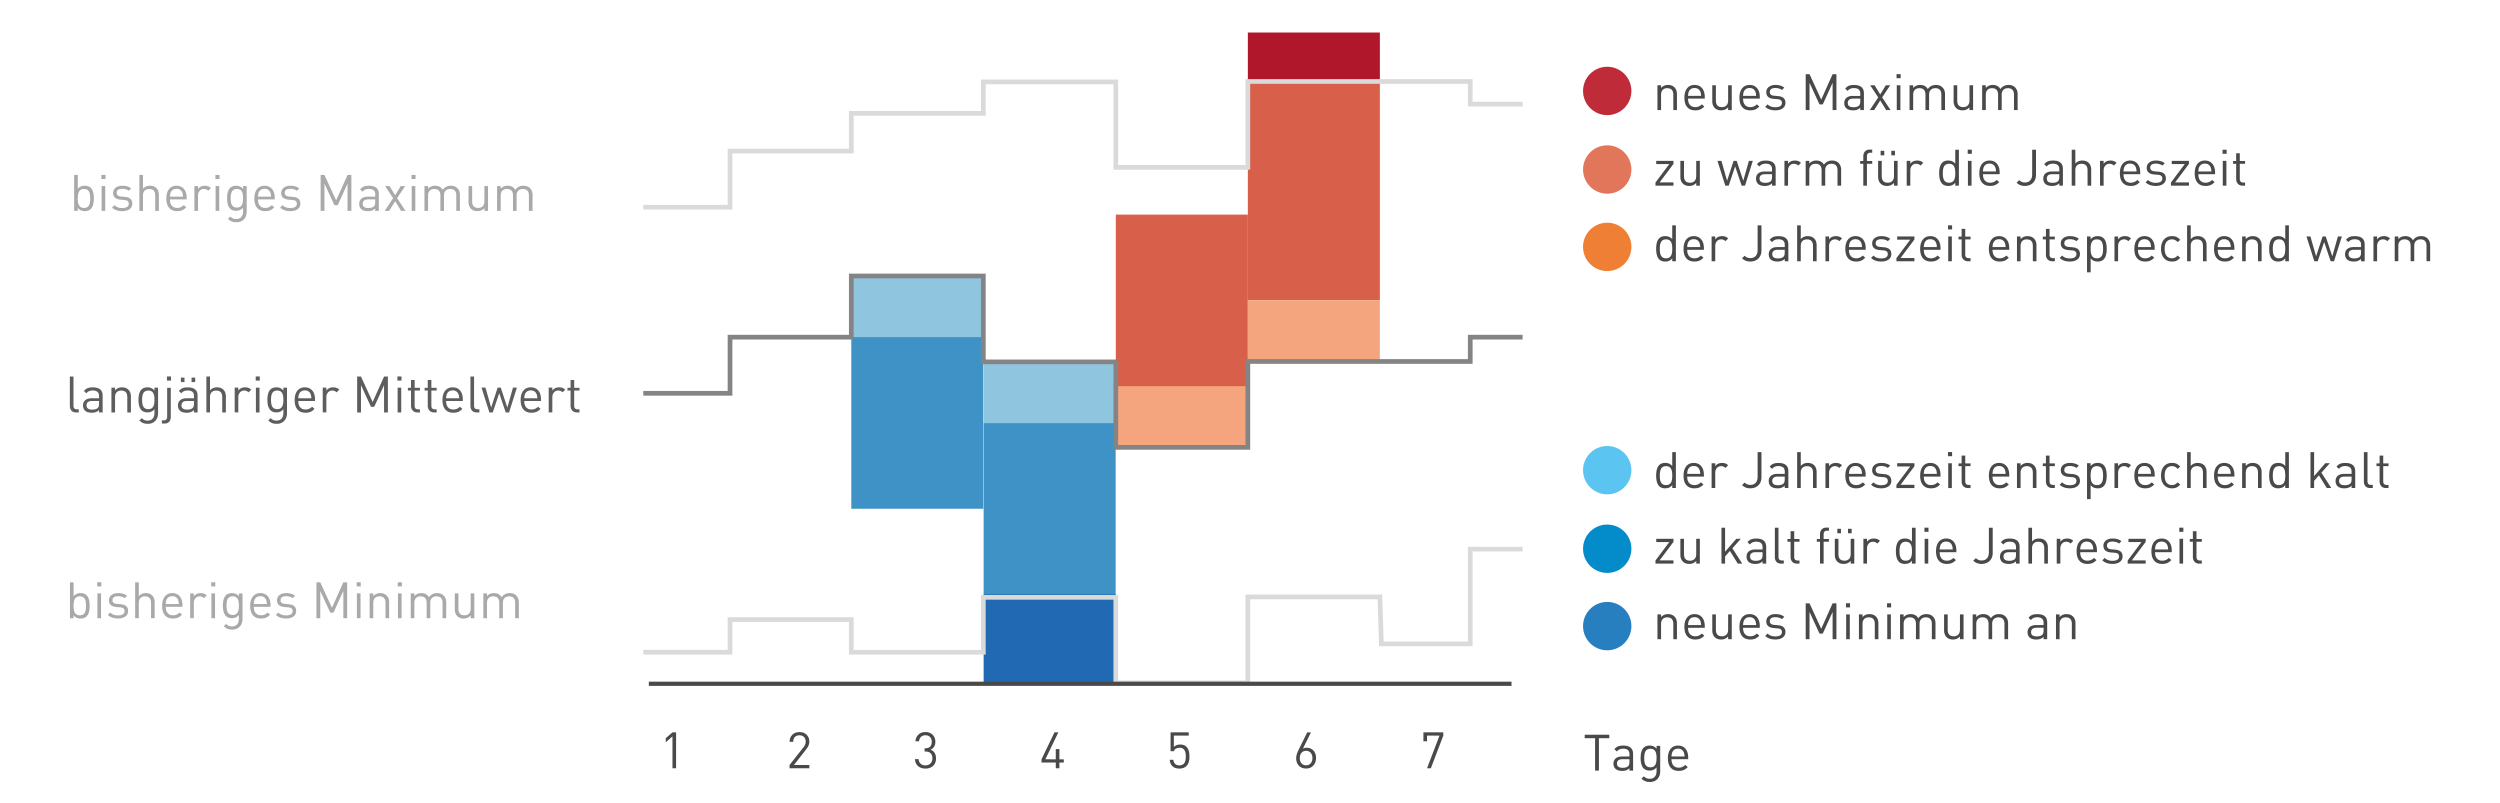 <svg xmlns="http://www.w3.org/2000/svg" width="595.279" height="191.239"><path fill="#A9A9AA" d="M21.347 144.252c0 1.191-.24 2.027-.721 2.508-.344.345-.823.519-1.439.519-.712 0-1.269-.262-1.668-.78v.707h-.864v-8.543h.864v3.323c.393-.506.947-.758 1.668-.758.616 0 1.097.172 1.439.519.481.477.721 1.314.721 2.505zm-.864 0c0-.696-.084-1.217-.252-1.562-.231-.464-.641-.693-1.225-.693s-.991.229-1.224.693c-.177.346-.265.863-.265 1.562s.088 1.215.265 1.561c.231.466.64.695 1.224.695s.992-.229 1.225-.695c.168-.346.252-.863.252-1.561zm3.636-4.63h-.973v-.975h.973v.975zm-.06 7.584h-.864v-5.904h.864v5.904zm6.443-1.729c0 .562-.218 1-.653 1.318-.438.32-1.02.479-1.746.479-1.023 0-1.832-.282-2.424-.853l.575-.576c.433.455 1.044.688 1.836.688 1.049 0 1.572-.351 1.572-1.045 0-.521-.328-.811-.983-.863l-.973-.084c-1.177-.104-1.765-.633-1.765-1.584 0-.528.202-.949.605-1.26.404-.312.927-.471 1.565-.471.896 0 1.604.212 2.124.639l-.563.561c-.407-.311-.932-.467-1.571-.467-.88 0-1.319.324-1.319.972 0 .515.344.801 1.031.864l.948.084c1.161.107 1.741.637 1.741 1.598zm6.325 1.729h-.864v-3.648c0-1.039-.479-1.561-1.439-1.561-.456 0-.815.135-1.08.4-.264.27-.396.652-.396 1.157v3.649h-.863v-8.543h.863v3.287c.425-.48.977-.722 1.656-.722.664 0 1.185.194 1.561.588s.563.927.563 1.599l-.001 3.794zm6.624-2.726h-3.984c0 .646.15 1.146.45 1.497.3.354.729.529 1.29.529.584 0 1.101-.219 1.548-.659l.589.519c-.32.318-.629.549-.925.684-.344.152-.756.229-1.235.229-.809 0-1.433-.243-1.872-.731-.473-.512-.708-1.275-.708-2.293 0-.951.216-1.692.647-2.226.433-.532 1.023-.8 1.775-.8.761 0 1.354.258 1.782.77s.643 1.209.643 2.088v.393zm-.865-.647c-.023-.416-.084-.744-.181-.984-.247-.592-.708-.889-1.38-.889s-1.132.297-1.38.889c-.097.24-.155.568-.181.984h3.122zm6.637-2.051l-.637.645a1.408 1.408 0 0 0-1.021-.432c-.424 0-.767.148-1.025.45-.261.3-.391.679-.391 1.134v3.627h-.863v-5.904h.863v.721c.345-.525.896-.792 1.656-.792.577-.002 1.05.182 1.418.551zm2.04-2.16h-.973v-.975h.973v.975zm-.06 7.584h-.864v-5.904h.864v5.904zm6.54.177c0 .744-.221 1.355-.66 1.824-.439.471-1.04.709-1.8.709-.433 0-.795-.062-1.087-.181-.292-.12-.598-.323-.918-.612l.564-.551c.239.211.443.354.611.434.216.095.483.143.804.143.545 0 .956-.176 1.236-.523.256-.318.384-.744.384-1.278v-.921c-.399.514-.951.771-1.655.771-.601 0-1.076-.178-1.429-.527-.479-.479-.72-1.301-.72-2.461s.238-1.979.718-2.459c.344-.344.82-.519 1.437-.519.71 0 1.26.259 1.65.771v-.696h.864v6.076zm-.866-3.174c0-.674-.084-1.183-.252-1.527-.225-.457-.628-.686-1.212-.686s-.992.229-1.225.686c-.168.348-.252.854-.252 1.527s.084 1.181.252 1.518c.231.465.641.697 1.225.697s.987-.232 1.212-.697c.168-.337.252-.844.252-1.518zm7.538.271h-3.983c0 .646.149 1.146.449 1.497.301.354.729.529 1.29.529.584 0 1.101-.219 1.549-.659l.588.519c-.32.318-.628.549-.925.684-.344.152-.756.229-1.235.229-.809 0-1.433-.243-1.872-.731-.472-.512-.708-1.275-.708-2.293 0-.951.217-1.692.647-2.226.433-.532 1.023-.8 1.776-.8.76 0 1.354.258 1.781.77.429.512.643 1.209.643 2.088v.393zm-.864-.647c-.024-.416-.085-.744-.181-.984-.248-.592-.708-.889-1.38-.889-.673 0-1.133.297-1.381.889-.096.24-.155.568-.18.984h3.122zm6.971 1.644c0 .562-.218 1-.653 1.318-.438.32-1.02.479-1.746.479-1.023 0-1.832-.282-2.425-.853l.576-.576c.433.455 1.044.688 1.836.688 1.049 0 1.572-.351 1.572-1.045 0-.521-.328-.811-.984-.863l-.972-.084c-1.177-.104-1.765-.633-1.765-1.584 0-.528.202-.949.605-1.26.404-.312.927-.471 1.565-.471.896 0 1.604.212 2.124.639l-.563.561c-.407-.311-.932-.467-1.571-.467-.88 0-1.319.324-1.319.972 0 .515.344.801 1.031.864l.947.084c1.162.107 1.742.637 1.742 1.598zm12.144 1.729h-.912v-6.492l-2.34 5.147h-.78l-2.376-5.147v6.492h-.911v-8.545h.911l2.784 6.061 2.712-6.061h.912v8.545zm3.24-7.584h-.972v-.975h.972v.975zm-.06 7.584h-.864v-5.904h.864v5.904zm6.816 0h-.864v-3.637c0-1.05-.483-1.572-1.451-1.572-.456 0-.813.137-1.074.408-.26.271-.391.658-.391 1.164v3.637h-.863v-5.904h.863v.648c.425-.48.977-.723 1.656-.723.632 0 1.136.186 1.512.555.408.396.612.945.612 1.643v3.781zm3.024-7.584h-.973v-.975h.973v.975zm-.061 7.584h-.863v-5.904h.863v5.904zm10.621 0h-.864v-3.637c0-1.05-.483-1.572-1.451-1.572-.439 0-.797.133-1.068.396-.271.266-.407.623-.407 1.079v3.733h-.864v-3.637c0-1.05-.483-1.572-1.451-1.572-.456 0-.815.137-1.08.408s-.396.658-.396 1.164v3.637H97.8v-5.904h.864v.648c.424-.48.979-.723 1.668-.723.84 0 1.443.328 1.812.982.464-.654 1.111-.982 1.943-.982.641 0 1.147.186 1.523.555.425.405.637.955.637 1.643l-.001 3.782zm6.696 0h-.863v-.66c-.424.488-.978.731-1.663.731-.639 0-1.146-.187-1.521-.555-.397-.392-.599-.94-.599-1.653v-3.771h.864v3.638c0 1.049.479 1.571 1.439 1.571.456 0 .815-.137 1.08-.407.264-.271.396-.66.396-1.164v-3.638h.863l.004 5.908zm10.596 0h-.864v-3.637c0-1.05-.483-1.572-1.451-1.572-.439 0-.796.133-1.068.396-.271.266-.407.623-.407 1.079v3.733h-.864v-3.637c0-1.05-.483-1.572-1.451-1.572-.456 0-.815.137-1.08.408s-.396.658-.396 1.164v3.637h-.864v-5.904h.864v.648c.424-.48.979-.723 1.668-.723.84 0 1.443.328 1.812.982.464-.654 1.111-.982 1.943-.982.641 0 1.147.186 1.523.555.425.405.637.955.637 1.643l-.002 3.782z"/><path fill="#5D5D5D" d="M18.754 98.206h-.624c-.495 0-.869-.146-1.122-.435-.252-.286-.378-.668-.378-1.142v-6.971h.864v6.936c0 .576.264.863.792.863h.468v.749zm5.689 0h-.863v-.564c-.425.425-.992.639-1.704.639-.76 0-1.315-.183-1.668-.539-.296-.307-.443-.705-.443-1.201 0-.527.178-.943.533-1.248.354-.304.857-.456 1.507-.456h1.775v-.563c0-.862-.504-1.297-1.513-1.297-.672 0-1.168.227-1.487.673l-.588-.54c.256-.326.552-.561.888-.694.305-.12.704-.182 1.2-.182 1.575 0 2.363.655 2.363 1.97v4.002zm-.864-2.089v-.638h-1.656c-.88 0-1.319.35-1.319 1.044 0 .675.452 1.011 1.355 1.011.607 0 1.048-.135 1.319-.396.201-.193.301-.534.301-1.021zm7.595 2.089h-.863v-3.637c0-1.05-.483-1.572-1.452-1.572-.456 0-.813.136-1.073.408-.261.271-.391.658-.391 1.164v3.637h-.864v-5.905h.864v.648c.424-.48.977-.722 1.656-.722.632 0 1.136.186 1.512.554.408.398.611.946.611 1.644v3.781zm6.469.177c0 .744-.221 1.354-.66 1.824-.439.471-1.04.709-1.8.709-.433 0-.794-.062-1.086-.181-.292-.12-.599-.323-.918-.612l.563-.551c.239.211.443.354.611.434.216.095.483.143.805.143.544 0 .955-.176 1.235-.523.256-.318.384-.744.384-1.278v-.921c-.399.514-.951.771-1.655.771-.601 0-1.076-.178-1.429-.527-.479-.479-.72-1.301-.72-2.46 0-1.16.238-1.98.718-2.46.344-.344.821-.518 1.437-.518.71 0 1.261.258 1.65.77v-.696h.864v6.076zm-.864-3.173c0-.674-.084-1.183-.252-1.528-.224-.457-.628-.686-1.212-.686s-.992.229-1.225.686c-.168.348-.252.854-.252 1.528s.084 1.18.252 1.517c.231.465.641.697 1.225.697s.988-.232 1.212-.697c.168-.337.252-.843.252-1.517zm3.888 4.062c0 .475-.12.85-.359 1.128-.265.306-.645.456-1.141.456h-.624v-.77h.469c.527 0 .792-.287.792-.861v-6.89h.863v6.937zm.06-8.651h-.973v-.974h.973v.974zm6.323 7.585h-.863v-.564c-.424.425-.992.639-1.704.639-.76 0-1.315-.183-1.668-.539-.296-.307-.443-.705-.443-1.201 0-.527.178-.943.533-1.248.354-.304.858-.456 1.507-.456h1.775v-.563c0-.862-.504-1.297-1.513-1.297-.672 0-1.168.227-1.487.673l-.588-.54c.256-.326.552-.561.888-.694.305-.12.704-.182 1.2-.182 1.576 0 2.364.655 2.364 1.97l-.001 4.002zm-3.119-7.226h-.864v-1.066h.864v1.066zm2.256 5.137v-.638h-1.656c-.88 0-1.319.35-1.319 1.044 0 .675.452 1.011 1.355 1.011.607 0 1.049-.135 1.32-.396.199-.193.3-.534.3-1.021zm.288-5.137h-.864v-1.066h.864v1.066zm7.308 7.226h-.864v-3.648c0-1.039-.479-1.56-1.439-1.56-.456 0-.815.134-1.08.4-.264.27-.396.653-.396 1.157v3.649h-.863V89.66h.863v3.288c.425-.48.977-.722 1.656-.722.664 0 1.185.195 1.561.588.376.394.563.926.563 1.598l-.001 3.794zm6.036-5.425l-.636.646a1.401 1.401 0 0 0-1.021-.432c-.425 0-.767.148-1.025.45-.261.3-.391.678-.391 1.134v3.626h-.864V92.3h.864v.721c.344-.526.896-.792 1.655-.792.577 0 1.05.184 1.418.552zm2.039-2.16h-.972v-.974h.972v.974zm-.061 7.585h-.863v-5.905h.863v5.905zm6.541.177c0 .744-.22 1.354-.659 1.824-.44.471-1.04.709-1.801.709-.433 0-.794-.062-1.086-.181-.292-.12-.6-.323-.919-.612l.563-.551c.24.211.443.354.611.434.217.095.484.143.805.143.544 0 .956-.176 1.235-.523.257-.319.385-.746.385-1.279v-.92c-.399.513-.952.771-1.656.771-.6 0-1.075-.179-1.428-.529-.479-.479-.721-1.299-.721-2.459 0-1.16.239-1.98.719-2.46.343-.344.82-.518 1.437-.518.71 0 1.26.258 1.65.77v-.696h.863l.002 6.077zm-.863-3.173c0-.674-.084-1.183-.252-1.528-.225-.457-.628-.686-1.212-.686s-.992.229-1.225.686c-.168.348-.252.854-.252 1.528s.084 1.18.252 1.517c.231.465.641.697 1.225.697s.987-.232 1.212-.697c.168-.337.252-.843.252-1.517zm7.535.27h-3.984c0 .646.15 1.146.45 1.497.3.354.729.529 1.29.529.584 0 1.101-.219 1.548-.659l.588.519c-.319.318-.628.549-.924.684-.345.152-.756.229-1.235.229-.809 0-1.433-.243-1.872-.731-.473-.512-.708-1.275-.708-2.292 0-.952.216-1.693.647-2.226.433-.533 1.023-.8 1.775-.8.761 0 1.354.258 1.782.77.428.512.643 1.208.643 2.088v.392zm-.864-.648c-.023-.416-.084-.744-.181-.984-.247-.592-.708-.888-1.38-.888s-1.132.296-1.38.888c-.097.24-.156.568-.181.984h3.122zm6.637-2.051l-.637.646a1.398 1.398 0 0 0-1.021-.432c-.424 0-.767.148-1.025.45-.261.3-.391.678-.391 1.134v3.626h-.863V92.3h.863v.721c.345-.526.896-.792 1.656-.792.577 0 1.05.184 1.418.552zm11.579 5.425h-.912v-6.493l-2.341 5.148h-.779l-2.376-5.148v6.493h-.912v-8.544h.912l2.783 6.06 2.713-6.06h.911v8.544zm3.24-7.585h-.973v-.974h.973v.974zm-.06 7.585h-.863v-5.905h.863v5.905zm4.452 0h-.612c-.487 0-.863-.156-1.128-.469-.256-.279-.384-.652-.384-1.115v-3.625h-.744v-.66h.744v-1.848h.863v1.848h1.261v.66h-1.261v3.6c0 .575.269.864.805.864h.456v.745zm3.984 0h-.611c-.488 0-.864-.156-1.129-.469-.256-.279-.384-.652-.384-1.115v-3.625h-.744v-.66h.744v-1.848h.864v1.848h1.26v.66h-1.26v3.6c0 .575.268.864.804.864h.456v.745zm6.228-2.726h-3.983c0 .646.149 1.146.449 1.497.301.354.729.529 1.29.529.584 0 1.101-.219 1.549-.659l.588.519c-.32.318-.628.549-.925.684-.344.152-.756.229-1.235.229-.809 0-1.433-.243-1.872-.731-.472-.512-.708-1.275-.708-2.292 0-.952.217-1.693.647-2.226.433-.532 1.023-.8 1.776-.8.76 0 1.354.258 1.781.77.429.512.643 1.208.643 2.088v.392zm-.865-.648c-.023-.416-.084-.744-.18-.984-.248-.592-.708-.888-1.381-.888-.672 0-1.132.296-1.38.888-.096.24-.155.568-.18.984h3.121zm4.801 3.374h-.624c-.496 0-.87-.146-1.122-.435-.252-.286-.378-.668-.378-1.142v-6.971h.863v6.936c0 .576.265.863.792.863h.469v.749zm8.94-5.906l-1.86 5.906h-.805l-1.548-4.584-1.536 4.584h-.805l-1.871-5.905h.937l1.355 4.741 1.548-4.741h.744l1.56 4.741 1.345-4.741.936-.001zm5.735 3.18h-3.983c0 .646.149 1.146.45 1.497.3.354.729.529 1.289.529.585 0 1.101-.219 1.549-.659l.588.519c-.319.318-.628.549-.924.684-.345.152-.757.229-1.236.229-.808 0-1.432-.243-1.871-.731-.473-.512-.708-1.275-.708-2.292 0-.952.216-1.693.647-2.226.431-.533 1.023-.8 1.775-.8.76 0 1.354.258 1.781.77.429.512.643 1.208.643 2.088v.392zm-.863-.648c-.023-.416-.084-.744-.181-.984-.248-.592-.708-.888-1.38-.888s-1.132.296-1.38.888c-.097.24-.156.568-.181.984h3.122zm6.635-2.051l-.636.646a1.401 1.401 0 0 0-1.021-.432c-.424 0-.767.148-1.025.45-.261.3-.391.678-.391 1.134v3.626h-.864V92.3h.864v.721c.344-.526.896-.792 1.655-.792.578 0 1.051.184 1.418.552zm3.396 5.425h-.61c-.487 0-.863-.156-1.128-.469-.256-.279-.385-.652-.385-1.115v-3.625h-.743v-.66h.743v-1.848h.864v1.848h1.26v.66h-1.26v3.6c0 .575.269.864.804.864h.456l-.001.745z"/><path fill="#A9A9AA" d="M22.347 47.252c0 1.192-.24 2.028-.721 2.508-.344.345-.823.519-1.439.519-.712 0-1.269-.262-1.668-.78v.707h-.864v-8.544h.864v3.324c.393-.506.947-.758 1.668-.758.616 0 1.097.172 1.439.518.481.478.721 1.315.721 2.506zm-.864 0c0-.696-.084-1.216-.252-1.562-.231-.464-.641-.694-1.225-.694s-.991.23-1.224.694c-.177.346-.265.863-.265 1.562s.088 1.216.265 1.561c.231.466.64.695 1.224.695s.992-.229 1.225-.695c.168-.345.252-.864.252-1.561zm3.636-4.631h-.973v-.974h.973v.974zm-.06 7.584h-.864v-5.904h.864v5.904zm6.443-1.728c0 .562-.218 1-.653 1.319-.438.32-1.02.479-1.746.479-1.023 0-1.832-.282-2.424-.853l.575-.576c.433.456 1.044.687 1.836.687 1.049 0 1.572-.35 1.572-1.044 0-.521-.328-.812-.983-.864l-.973-.084c-1.177-.104-1.765-.632-1.765-1.584 0-.528.202-.948.605-1.26.404-.312.927-.47 1.565-.47.896 0 1.604.212 2.124.638l-.563.562c-.407-.312-.932-.468-1.571-.468-.88 0-1.319.324-1.319.972 0 .515.344.801 1.031.864l.948.084c1.161.107 1.741.637 1.741 1.598zm6.325 1.728h-.864v-3.648c0-1.039-.479-1.56-1.439-1.56-.456 0-.815.134-1.08.4-.264.27-.396.653-.396 1.157v3.65h-.863V41.66h.863v3.288c.425-.48.977-.722 1.656-.722.664 0 1.185.195 1.561.588.376.394.563.926.563 1.598l-.001 3.793zm6.624-2.725h-3.984c0 .646.15 1.145.45 1.497.3.354.729.53 1.29.53.584 0 1.101-.22 1.548-.66l.589.519c-.32.318-.629.548-.925.684-.344.152-.756.229-1.235.229-.809 0-1.433-.244-1.872-.732-.473-.512-.708-1.275-.708-2.292 0-.952.216-1.693.647-2.226.433-.533 1.023-.8 1.775-.8.761 0 1.354.258 1.782.77.428.512.643 1.208.643 2.088v.393zm-.865-.648c-.023-.416-.084-.744-.181-.984-.247-.592-.708-.888-1.38-.888s-1.132.296-1.38.888c-.097.24-.155.568-.181.984h3.122zm6.637-2.051l-.637.646a1.4 1.4 0 0 0-1.021-.432c-.424 0-.767.148-1.025.45-.261.3-.391.678-.391 1.134v3.626h-.863v-5.904h.863v.721c.345-.526.896-.792 1.656-.792.577-.001 1.05.183 1.418.551zm2.04-2.16h-.973v-.974h.973v.974zm-.06 7.584h-.864v-5.904h.864v5.904zm6.54.179c0 .744-.221 1.354-.66 1.824-.439.47-1.04.708-1.8.708-.433 0-.795-.062-1.087-.18-.292-.12-.598-.324-.918-.612l.564-.552c.239.211.443.354.611.435.216.094.483.142.804.142.545 0 .956-.176 1.236-.524.256-.318.384-.744.384-1.278v-.92c-.399.513-.951.771-1.655.771-.601 0-1.076-.178-1.429-.528-.479-.479-.72-1.3-.72-2.46s.238-1.98.718-2.46c.344-.344.82-.518 1.437-.518.71 0 1.26.258 1.65.77v-.696h.864v6.078zm-.866-3.174c0-.674-.084-1.183-.252-1.528-.225-.457-.628-.686-1.212-.686s-.992.229-1.225.686c-.168.348-.252.854-.252 1.528s.084 1.18.252 1.517c.231.465.641.697 1.225.697s.987-.232 1.212-.697c.168-.337.252-.843.252-1.517zm7.538.27h-3.983c0 .646.149 1.145.449 1.497.301.354.729.53 1.29.53.584 0 1.101-.22 1.549-.66l.588.519c-.32.318-.628.548-.925.684-.344.152-.756.229-1.235.229-.809 0-1.433-.244-1.872-.732-.472-.512-.708-1.275-.708-2.292 0-.952.217-1.693.647-2.226.433-.532 1.023-.8 1.776-.8.76 0 1.354.258 1.781.77.429.512.643 1.208.643 2.088v.393zm-.864-.648c-.024-.416-.085-.744-.181-.984-.248-.592-.708-.888-1.38-.888-.673 0-1.133.296-1.381.888-.096.24-.155.568-.18.984h3.122zm6.971 1.645c0 .562-.218 1-.653 1.319-.438.32-1.02.479-1.746.479-1.023 0-1.832-.282-2.425-.853l.576-.576c.433.456 1.044.687 1.836.687 1.049 0 1.572-.35 1.572-1.044 0-.521-.328-.812-.984-.864l-.972-.084c-1.177-.104-1.765-.632-1.765-1.584 0-.528.202-.948.605-1.26.404-.312.927-.47 1.565-.47.896 0 1.604.212 2.124.638l-.563.562c-.407-.312-.932-.468-1.571-.468-.88 0-1.319.324-1.319.972 0 .515.344.801 1.031.864l.947.084c1.162.107 1.742.637 1.742 1.598zm12.144 1.728h-.912v-6.492l-2.34 5.148h-.78l-2.376-5.148v6.492h-.911v-8.544h.911l2.784 6.06 2.712-6.06h.912v8.544zm6.541 0h-.863v-.564c-.425.425-.992.639-1.704.639-.761 0-1.315-.183-1.668-.54-.297-.306-.444-.704-.444-1.2 0-.528.179-.944.534-1.248.354-.304.857-.456 1.506-.456h1.776v-.563c0-.862-.505-1.297-1.513-1.297-.672 0-1.168.227-1.487.673l-.59-.543c.257-.326.553-.561.889-.694.304-.12.704-.182 1.199-.182 1.576 0 2.364.655 2.364 1.97l.001 4.005zm-.866-2.088v-.638h-1.655c-.88 0-1.319.35-1.319 1.044 0 .674.451 1.01 1.355 1.01.607 0 1.048-.134 1.319-.396.201-.192.3-.533.3-1.02zm7.213 2.088H95.51l-1.416-2.292-1.44 2.292H91.61l2.004-3.014-1.92-2.893h1.044l1.356 2.187 1.332-2.187h1.044l-1.921 2.893 2.005 3.014zm2.4-7.584h-.973v-.974h.973v.974zm-.06 7.584h-.864v-5.904h.864v5.904zm10.62 0h-.864v-3.636c0-1.05-.483-1.572-1.452-1.572-.439 0-.796.132-1.067.396-.271.266-.407.623-.407 1.079v3.733h-.864v-3.636c0-1.05-.483-1.572-1.451-1.572-.456 0-.816.136-1.08.408-.265.271-.396.658-.396 1.164v3.636h-.864v-5.904h.864v.648c.424-.48.979-.722 1.668-.722.84 0 1.443.328 1.812.983.464-.655 1.111-.983 1.943-.983.641 0 1.147.186 1.523.554.425.406.637.956.637 1.644l-.002 3.78zm6.695 0h-.863v-.66c-.424.488-.978.732-1.663.732-.639 0-1.146-.187-1.521-.555-.397-.392-.599-.941-.599-1.653v-3.771h.864v3.637c0 1.05.479 1.571 1.439 1.571.455 0 .815-.136 1.079-.407.265-.271.396-.66.396-1.164v-3.637h.863l.005 5.907zm10.597 0h-.864v-3.636c0-1.05-.483-1.572-1.451-1.572-.44 0-.797.132-1.068.396-.271.266-.407.623-.407 1.079v3.733h-.864v-3.636c0-1.05-.483-1.572-1.451-1.572-.456 0-.816.136-1.08.408-.265.271-.396.658-.396 1.164v3.636h-.864v-5.904h.864v.648c.424-.48.979-.722 1.668-.722.84 0 1.443.328 1.812.983.464-.655 1.111-.983 1.943-.983.641 0 1.147.186 1.523.554.425.406.637.956.637 1.644l-.002 3.78z"/><path fill="#494949" d="M399.299 26.205h-.863v-3.636c0-1.05-.484-1.572-1.451-1.572-.457 0-.812.136-1.074.408-.26.271-.391.658-.391 1.164v3.636h-.863v-5.904h.863v.648c.424-.48.977-.722 1.654-.722.635 0 1.139.186 1.514.554.408.398.611.946.611 1.644v3.78zm6.623-2.725h-3.982c0 .646.148 1.145.449 1.497.301.354.729.53 1.289.53.584 0 1.102-.22 1.549-.66l.59.519c-.32.318-.629.548-.926.684-.344.152-.756.229-1.234.229-.811 0-1.434-.244-1.873-.732-.471-.512-.707-1.275-.707-2.292 0-.952.22-1.693.646-2.226.432-.533 1.022-.8 1.774-.8.761 0 1.354.258 1.783.77.429.512.642 1.208.642 2.088v.393zm-.863-.648c-.023-.416-.084-.744-.18-.984-.248-.592-.709-.888-1.382-.888-.672 0-1.131.296-1.379.888-.096.24-.155.568-.18.984h3.121zm7.295 3.373h-.863v-.66c-.422.488-.977.732-1.662.732-.639 0-1.145-.187-1.52-.555-.398-.392-.598-.941-.598-1.653v-3.771h.862v3.637c0 1.05.479 1.571 1.438 1.571.457 0 .815-.136 1.08-.407.266-.271.396-.66.396-1.164v-3.637h.863v5.906l.004.001zm6.671-2.725h-3.979c0 .646.146 1.145.446 1.497.304.354.73.53 1.289.53.584 0 1.104-.22 1.551-.66l.589.519c-.32.318-.63.548-.927.684-.344.152-.756.229-1.233.229-.812 0-1.435-.244-1.871-.732-.474-.512-.709-1.275-.709-2.292 0-.952.219-1.693.646-2.226.435-.533 1.023-.8 1.775-.8.76 0 1.354.258 1.781.77.43.512.643 1.208.643 2.088v.393h-.001zm-.864-.648c-.021-.416-.084-.744-.18-.984-.248-.592-.709-.888-1.381-.888s-1.133.296-1.381.888c-.097.24-.154.568-.181.984h3.123zm6.974 1.645c0 .562-.219 1-.652 1.319-.438.32-1.02.479-1.746.479-1.022 0-1.832-.282-2.426-.853l.576-.576c.434.456 1.043.687 1.836.687 1.047 0 1.572-.35 1.572-1.044 0-.521-.328-.812-.984-.864l-.973-.084c-1.177-.104-1.765-.632-1.765-1.584 0-.528.203-.948.605-1.26.401-.312.926-.47 1.563-.47.896 0 1.605.212 2.123.638l-.561.562c-.408-.312-.937-.468-1.572-.468-.881 0-1.32.324-1.32.972 0 .515.345.801 1.033.864l.947.084c1.164.107 1.744.637 1.744 1.598zm12.142 1.728h-.912v-6.492l-2.34 5.148h-.779l-2.377-5.148v6.492h-.909v-8.544h.909l2.785 6.06 2.711-6.06h.912v8.544zm6.541 0h-.865v-.564c-.424.425-.989.639-1.7.639-.763 0-1.316-.183-1.668-.54-.3-.306-.443-.704-.443-1.2 0-.528.178-.944.533-1.248.354-.304.854-.456 1.506-.456h1.772v-.563c0-.862-.504-1.297-1.512-1.297-.672 0-1.168.227-1.488.673l-.588-.54c.256-.326.556-.561.892-.694.305-.12.703-.182 1.196-.182 1.576 0 2.365.655 2.365 1.97v4.002zm-.866-2.088v-.638h-1.651c-.881 0-1.32.35-1.32 1.044 0 .674.451 1.01 1.355 1.01.604 0 1.049-.134 1.317-.396.201-.192.299-.533.299-1.02zm7.213 2.088h-1.045l-1.416-2.292-1.438 2.292h-1.043l2.004-3.014-1.92-2.893h1.043l1.354 2.187 1.332-2.187h1.045l-1.92 2.893 2.004 3.014zm2.401-7.584h-.973v-.974h.973v.974zm-.06 7.584h-.863v-5.904h.863v5.904zm10.619 0h-.863v-3.636c0-1.05-.482-1.572-1.451-1.572-.439 0-.797.132-1.066.396-.271.266-.405.623-.405 1.079v3.733h-.865v-3.636c0-1.05-.482-1.572-1.451-1.572-.455 0-.816.136-1.08.408-.264.271-.396.658-.396 1.164v3.636h-.863v-5.904h.863v.648c.426-.48.979-.722 1.668-.722.842 0 1.444.328 1.812.983.465-.655 1.111-.983 1.943-.983.641 0 1.146.186 1.522.554.427.406.638.956.638 1.644v3.78h-.006zm6.697 0h-.862v-.66c-.425.488-.979.732-1.662.732-.642 0-1.146-.187-1.521-.555-.396-.392-.598-.941-.598-1.653v-3.771h.863v3.637c0 1.05.479 1.571 1.438 1.571.455 0 .814-.136 1.08-.407s.396-.66.396-1.164v-3.637h.861v5.906l.005.001zm10.596 0h-.863v-3.636c0-1.05-.484-1.572-1.453-1.572-.438 0-.795.132-1.066.396-.27.266-.405.623-.405 1.079v3.733h-.863v-3.636c0-1.05-.484-1.572-1.453-1.572-.455 0-.814.136-1.078.408-.266.271-.396.658-.396 1.164v3.636h-.865v-5.904h.865v.648c.424-.48.979-.722 1.668-.722.84 0 1.442.328 1.812.983.463-.655 1.111-.983 1.943-.983.641 0 1.146.186 1.521.554.426.406.64.956.64 1.644v3.78h-.007zM398.473 44.205h-4.285v-.744l3.289-4.392h-3.109v-.771h4.105v.732l-3.303 4.402h3.303v.773zm6.285 0h-.863v-.66c-.424.488-.977.732-1.662.732-.639 0-1.145-.187-1.52-.555-.398-.392-.599-.941-.599-1.653v-3.771h.863v3.637c0 1.05.479 1.571 1.439 1.571.452 0 .813-.136 1.077-.407.267-.271.396-.66.396-1.164v-3.637h.863v5.906l.006.001zM417.37 38.3l-1.86 5.905h-.804l-1.549-4.584-1.532 4.584h-.808l-1.873-5.904h.939l1.354 4.74 1.549-4.74h.742l1.562 4.74 1.344-4.74.938-.001h-.002zm5.437 5.905h-.863v-.564c-.426.425-.992.639-1.703.639-.762 0-1.313-.183-1.668-.54-.297-.306-.442-.704-.442-1.2 0-.528.178-.944.532-1.248.355-.304.855-.456 1.509-.456h1.772v-.563c0-.862-.504-1.297-1.514-1.297-.672 0-1.168.227-1.486.673l-.59-.54c.258-.326.555-.561.891-.694.306-.12.703-.182 1.199-.182 1.574 0 2.363.655 2.363 1.97v4.002zm-.866-2.088v-.638h-1.654c-.881 0-1.317.35-1.317 1.044 0 .674.451 1.01 1.354 1.01.607 0 1.051-.134 1.32-.396.198-.192.297-.533.297-1.02zm6.888-3.336l-.637.646a1.394 1.394 0 0 0-1.02-.432c-.425 0-.767.148-1.025.45-.262.3-.391.678-.391 1.134v3.626h-.863v-5.904h.863v.721c.344-.526.896-.792 1.655-.792.578-.001 1.051.184 1.418.551zm9.566 5.424h-.863v-3.636c0-1.05-.481-1.572-1.451-1.572-.438 0-.797.132-1.065.396-.271.266-.408.623-.408 1.079v3.733h-.863v-3.636c0-1.05-.483-1.572-1.453-1.572-.454 0-.813.136-1.079.408-.265.271-.396.658-.396 1.164v3.636h-.863v-5.904h.863v.648c.426-.48.98-.722 1.67-.722.84 0 1.443.328 1.812.983.465-.655 1.11-.983 1.942-.983.642 0 1.146.186 1.523.554.424.406.637.956.637 1.644v3.78h-.006zm7.404-5.208h-1.261v5.208h-.864v-5.208h-.756v-.66h.756v-1.122c0-.466.125-.84.373-1.121.271-.312.646-.47 1.127-.47h.625v.744h-.47c-.526 0-.791.29-.791.869v1.099h1.261v.661zm6.047 5.208h-.863v-.66c-.424.488-.979.732-1.662.732-.639 0-1.145-.187-1.52-.555-.396-.392-.601-.941-.601-1.653v-3.771h.865v3.637c0 1.05.48 1.571 1.439 1.571.455 0 .813-.136 1.08-.407.264-.271.396-.66.396-1.164v-3.637h.863v5.907h.003zm-3.181-7.225h-.864v-1.066h.864v1.066zm2.544 0h-.863v-1.066h.863v1.066zm6.732 1.801l-.637.646a1.396 1.396 0 0 0-1.021-.432c-.424 0-.768.148-1.024.45-.263.3-.392.678-.392 1.134v3.626h-.862v-5.904h.862v.721c.345-.526.896-.792 1.656-.792.579-.001 1.05.183 1.418.551zm8.497 5.424h-.863v-.708c-.397.521-.957.78-1.676.78-.613 0-1.094-.174-1.436-.519-.479-.479-.72-1.313-.72-2.508 0-1.191.24-2.028.722-2.508.344-.346.823-.518 1.438-.518.722 0 1.275.252 1.668.756v-3.322h.865l.002 8.547zm-.865-2.953c0-.696-.084-1.216-.252-1.562-.229-.464-.641-.694-1.225-.694s-.992.23-1.226.694c-.176.346-.264.863-.264 1.562s.088 1.216.264 1.561c.23.466.642.695 1.226.695s.992-.229 1.225-.695c.169-.345.252-.864.252-1.561zm3.937-4.631h-.974v-.974h.974v.974zm-.062 7.584h-.86v-5.904h.86v5.904zm6.697-2.725h-3.982c0 .646.148 1.145.449 1.497.301.354.73.53 1.289.53.584 0 1.104-.22 1.549-.66l.588.519c-.317.318-.629.548-.924.684-.344.152-.756.229-1.233.229-.812 0-1.435-.244-1.871-.732-.476-.512-.709-1.275-.709-2.292 0-.952.217-1.693.646-2.226.435-.533 1.023-.8 1.775-.8.76 0 1.354.258 1.781.77.427.512.643 1.208.643 2.088v.393h-.001zm-.864-.648c-.021-.416-.084-.744-.18-.984-.248-.592-.709-.888-1.381-.888s-1.133.296-1.381.888c-.097.24-.154.568-.181.984h3.123zm9.516.781c0 .813-.246 1.464-.738 1.941-.49.48-1.133.723-1.926.723-.791 0-1.441-.258-1.955-.771l.61-.611c.378.376.824.563 1.345.563.562 0 .992-.17 1.297-.51.305-.341.455-.826.455-1.458v-5.832h.912v5.955zm6.407 2.592h-.86v-.564c-.424.425-.992.639-1.705.639-.76 0-1.314-.183-1.668-.54-.295-.306-.441-.704-.441-1.2 0-.528.178-.944.531-1.248.355-.304.859-.456 1.508-.456h1.775v-.563c0-.862-.504-1.297-1.515-1.297-.674 0-1.17.227-1.485.673l-.588-.54c.256-.326.551-.561.887-.694.307-.12.705-.182 1.201-.182 1.576 0 2.36.655 2.36 1.97v4.002zm-.862-2.088v-.638h-1.656c-.881 0-1.318.35-1.318 1.044 0 .674.451 1.01 1.355 1.01.604 0 1.049-.134 1.32-.396.197-.192.299-.533.299-1.02zm7.596 2.088h-.865v-3.648c0-1.039-.479-1.56-1.438-1.56-.455 0-.814.134-1.08.4-.264.27-.396.653-.396 1.157v3.65h-.86V35.66h.86v3.288c.427-.48.979-.722 1.656-.722.662 0 1.187.195 1.562.588.375.394.562.926.562 1.598l-.001 3.793zm6.035-5.424l-.637.646a1.398 1.398 0 0 0-1.021-.432c-.424 0-.766.148-1.024.45-.261.3-.392.678-.392 1.134v3.626h-.863v-5.904h.863v.721c.344-.526.896-.792 1.656-.792.578-.001 1.049.183 1.418.551zm5.64 2.699h-3.981c0 .646.147 1.145.446 1.497.304.354.73.53 1.291.53.584 0 1.103-.22 1.552-.66l.588.519c-.32.318-.629.548-.929.684-.344.152-.756.229-1.231.229-.812 0-1.437-.244-1.873-.732-.473-.512-.707-1.275-.707-2.292 0-.952.217-1.693.645-2.226.437-.532 1.023-.8 1.777-.8.76 0 1.355.258 1.781.77.428.512.643 1.208.643 2.088l-.002.393zm-.863-.648c-.025-.416-.087-.744-.183-.984-.248-.592-.707-.888-1.379-.888-.674 0-1.133.296-1.381.888-.096.24-.156.568-.18.984h3.123zm6.971 1.645c0 .562-.219 1-.652 1.319-.438.32-1.02.479-1.746.479-1.021 0-1.832-.282-2.424-.853l.574-.576c.434.456 1.045.687 1.836.687 1.049 0 1.572-.35 1.572-1.044 0-.521-.328-.812-.984-.864l-.971-.084c-1.178-.104-1.767-.632-1.767-1.584 0-.528.203-.948.605-1.26.404-.312.928-.47 1.563-.47.896 0 1.605.212 2.125.638l-.562.562c-.408-.312-.932-.468-1.572-.468-.879 0-1.319.324-1.319.972 0 .515.346.801 1.032.864l.947.084c1.163.107 1.743.637 1.743 1.598zm5.496 1.728h-4.285v-.744l3.289-4.392h-3.107v-.771h4.105v.732l-3.301 4.402h3.301v.771h-.002v.002zm6.217-2.725h-3.982c0 .646.148 1.145.449 1.497.301.354.73.53 1.289.53.584 0 1.104-.22 1.549-.66l.588.519c-.317.318-.629.548-.924.684-.346.152-.758.229-1.233.229-.812 0-1.435-.244-1.871-.732-.476-.512-.709-1.275-.709-2.292 0-.952.217-1.693.646-2.226.433-.533 1.021-.8 1.775-.8.76 0 1.354.258 1.781.77.427.512.643 1.208.643 2.088v.393h-.001zm-.866-.648c-.021-.416-.084-.744-.18-.984-.248-.592-.709-.888-1.381-.888s-1.131.296-1.379.888c-.097.24-.156.568-.181.984h3.121zm3.625-4.211h-.973v-.974h.973v.974zm-.06 7.584h-.863v-5.904h.863v5.904zm4.451 0h-.611c-.486 0-.863-.156-1.129-.468-.256-.28-.383-.652-.383-1.116v-3.624h-.744v-.66h.744v-1.848h.862v1.848h1.26v.66h-1.26v3.6c0 .576.269.864.806.864h.454l.001.744zM399.047 62.205h-.863v-.708c-.398.521-.957.78-1.676.78-.613 0-1.095-.174-1.437-.519-.479-.479-.719-1.313-.719-2.508 0-1.191.24-2.028.721-2.508.345-.346.824-.518 1.439-.518.721 0 1.272.252 1.668.756v-3.322h.865l.002 8.547zm-.863-2.953c0-.696-.084-1.216-.252-1.562-.232-.464-.642-.694-1.226-.694s-.991.23-1.225.694c-.176.346-.264.863-.264 1.562s.088 1.216.264 1.561c.232.466.641.695 1.225.695s.992-.229 1.226-.695c.168-.345.252-.864.252-1.561zm7.535.228h-3.982c0 .646.148 1.145.447 1.497.303.354.729.53 1.291.53.584 0 1.102-.22 1.549-.66l.588.519c-.317.318-.627.548-.926.684-.344.152-.756.229-1.234.229-.809 0-1.434-.244-1.871-.732-.473-.512-.709-1.275-.709-2.292 0-.952.22-1.693.646-2.226.434-.532 1.025-.8 1.777-.8.76 0 1.354.258 1.78.77.429.512.644 1.208.644 2.088v.393zm-.865-.648c-.023-.416-.084-.744-.18-.984-.248-.592-.707-.888-1.379-.888-.675 0-1.134.296-1.382.888-.096.24-.155.568-.18.984h3.121zm6.636-2.051l-.637.646a1.394 1.394 0 0 0-1.021-.432c-.424 0-.766.148-1.024.45-.262.3-.391.678-.391 1.134v3.626h-.863v-5.904h.863v.721c.344-.526.896-.792 1.655-.792.578-.001 1.053.183 1.418.551zm7.932 2.832c0 .813-.246 1.464-.738 1.941-.49.48-1.133.723-1.926.723-.791 0-1.441-.258-1.955-.771l.61-.611c.378.376.824.563 1.345.563.562 0 .992-.17 1.297-.51.305-.341.455-.826.455-1.458v-5.832h.912v5.955zm6.407 2.592h-.86v-.564c-.424.425-.992.639-1.705.639-.76 0-1.314-.183-1.668-.54-.295-.306-.441-.704-.441-1.2 0-.528.178-.944.531-1.248.355-.304.859-.456 1.508-.456h1.775v-.563c0-.862-.504-1.297-1.515-1.297-.674 0-1.17.227-1.485.673l-.588-.54c.256-.326.551-.561.887-.694.307-.12.705-.182 1.201-.182 1.576 0 2.36.655 2.36 1.97v4.002zm-.862-2.088v-.638h-1.656c-.881 0-1.318.35-1.318 1.044 0 .674.451 1.01 1.355 1.01.604 0 1.049-.134 1.32-.396.197-.192.299-.533.299-1.02zm7.595 2.088h-.865v-3.648c0-1.039-.479-1.56-1.438-1.56-.455 0-.814.134-1.08.4-.265.27-.396.653-.396 1.157v3.65h-.86V53.66h.86v3.288c.427-.48.979-.722 1.656-.722.662 0 1.187.195 1.562.588.375.394.562.926.562 1.598l-.001 3.793zm6.036-5.424l-.637.646a1.398 1.398 0 0 0-1.021-.432c-.424 0-.766.148-1.024.45-.261.3-.392.678-.392 1.134v3.626h-.863v-5.904h.863v.721c.344-.526.896-.792 1.656-.792.578-.001 1.049.183 1.418.551zm5.64 2.699h-3.981c0 .646.147 1.145.446 1.497.304.354.73.53 1.291.53.584 0 1.103-.22 1.552-.66l.588.519c-.32.318-.629.548-.929.684-.344.152-.756.229-1.231.229-.812 0-1.437-.244-1.873-.732-.473-.512-.707-1.275-.707-2.292 0-.952.217-1.693.645-2.226.437-.532 1.023-.8 1.777-.8.76 0 1.355.258 1.781.77.428.512.643 1.208.643 2.088l-.002.393zm-.863-.648c-.025-.416-.087-.744-.183-.984-.248-.592-.707-.888-1.379-.888-.674 0-1.133.296-1.381.888-.096.24-.156.568-.18.984h3.123zm6.971 1.645c0 .562-.219 1-.652 1.319-.438.32-1.02.479-1.746.479-1.021 0-1.832-.282-2.424-.853l.574-.576c.434.456 1.045.687 1.836.687 1.049 0 1.572-.35 1.572-1.044 0-.521-.328-.812-.984-.864l-.971-.084c-1.179-.104-1.767-.632-1.767-1.584 0-.528.203-.948.605-1.26.404-.312.928-.47 1.563-.47.896 0 1.605.212 2.125.638l-.562.562c-.408-.312-.933-.468-1.572-.468-.879 0-1.32.324-1.32.972 0 .515.347.801 1.033.864l.947.084c1.163.107 1.743.637 1.743 1.598zm5.496 1.728h-4.285v-.744l3.289-4.392h-3.107v-.771h4.105v.732l-3.301 4.402h3.301v.771h-.002v.002zm6.215-2.725h-3.982c0 .646.148 1.145.449 1.497.301.354.73.53 1.289.53.584 0 1.104-.22 1.549-.66l.588.519c-.317.318-.629.548-.924.684-.344.152-.756.229-1.233.229-.812 0-1.435-.244-1.871-.732-.476-.512-.709-1.275-.709-2.292 0-.952.217-1.693.646-2.226.434-.533 1.023-.8 1.775-.8.76 0 1.354.258 1.78.77.428.512.644 1.208.644 2.088v.393h-.001zm-.864-.648c-.021-.416-.084-.744-.18-.984-.248-.592-.709-.888-1.381-.888s-1.134.296-1.382.888c-.096.24-.153.568-.18.984h3.123zm3.625-4.211h-.973v-.974h.973v.974zm-.06 7.584h-.863v-5.904h.863v5.904zm4.451 0h-.611c-.486 0-.863-.156-1.129-.468-.256-.28-.383-.652-.383-1.116v-3.624h-.744v-.66h.744v-1.848h.862v1.848h1.261v.66h-1.261v3.6c0 .576.269.864.806.864h.455v.744zm9.217-2.725h-3.982c0 .646.148 1.145.447 1.497.303.354.729.53 1.291.53.584 0 1.102-.22 1.549-.66l.588.519c-.317.318-.629.548-.926.684-.344.152-.756.229-1.234.229-.809 0-1.434-.244-1.871-.732-.473-.512-.709-1.275-.709-2.292 0-.952.22-1.693.646-2.226.432-.533 1.022-.8 1.777-.8.76 0 1.354.258 1.78.77.428.512.644 1.208.644 2.088v.393zm-.865-.648c-.02-.416-.084-.744-.18-.984-.248-.592-.707-.888-1.379-.888-.675 0-1.134.296-1.382.888-.096.24-.155.568-.18.984h3.121zm7.345 3.373h-.862v-3.636c0-1.05-.484-1.572-1.451-1.572-.457 0-.812.136-1.074.408-.26.271-.391.658-.391 1.164v3.636h-.863v-5.904h.863v.648c.424-.48.977-.722 1.653-.722.636 0 1.14.186 1.515.554.405.398.61.946.61 1.644v3.78zm4.378 0h-.61c-.488 0-.865-.156-1.129-.468-.257-.28-.386-.652-.386-1.116v-3.624h-.741v-.66h.741v-1.848h.865v1.848h1.26v.66h-1.26v3.6c0 .576.269.864.803.864h.457v.744zm5.978-1.728c0 .562-.219 1-.652 1.319-.438.32-1.02.479-1.746.479-1.022 0-1.832-.282-2.426-.853l.576-.576c.434.456 1.043.687 1.836.687 1.049 0 1.572-.35 1.572-1.044 0-.521-.328-.812-.984-.864l-.973-.084c-1.177-.104-1.765-.632-1.765-1.584 0-.528.201-.948.605-1.26.403-.312.926-.47 1.563-.47.896 0 1.605.212 2.123.638l-.562.562c-.406-.312-.935-.468-1.57-.468-.881 0-1.32.324-1.32.972 0 .515.345.801 1.031.864l.947.084c1.165.107 1.745.637 1.745 1.598zm6.371-1.225c0 1.192-.24 2.028-.722 2.508-.344.345-.823.519-1.438.519-.713 0-1.269-.258-1.668-.771v3.336h-.863V56.3h.863v.696c.393-.514.947-.77 1.668-.77.615 0 1.098.172 1.438.518.482.48.722 1.317.722 2.508zm-.863 0c0-.696-.084-1.216-.254-1.562-.23-.464-.639-.694-1.223-.694s-.992.23-1.226.694c-.176.346-.264.863-.264 1.562s.088 1.216.264 1.561c.232.466.642.695 1.226.695s.991-.229 1.223-.695c.17-.345.254-.864.254-1.561zm6.645-2.471l-.635.646a1.401 1.401 0 0 0-1.021-.432c-.424 0-.767.148-1.025.45-.26.3-.391.678-.391 1.134v3.626h-.863v-5.904h.863v.721c.346-.526.896-.792 1.656-.792.576-.001 1.05.183 1.416.551zm5.642 2.699h-3.982c0 .646.148 1.145.449 1.497.301.354.73.53 1.291.53.584 0 1.102-.22 1.549-.66l.588.519c-.317.318-.629.548-.926.684-.344.152-.756.229-1.231.229-.812 0-1.437-.244-1.873-.732-.476-.512-.707-1.275-.707-2.292 0-.952.215-1.693.645-2.226.437-.532 1.023-.8 1.775-.8.762 0 1.354.258 1.78.77.429.512.644 1.208.644 2.088l-.002.393zm-.864-.648c-.022-.416-.084-.744-.182-.984-.248-.592-.707-.888-1.379-.888s-1.134.296-1.382.888c-.096.24-.155.568-.18.984h3.123zm6.936 2.568c-.306.328-.601.558-.89.686-.287.128-.641.192-1.057.192-.775 0-1.396-.254-1.859-.758-.504-.534-.756-1.292-.756-2.269 0-.978.252-1.731.756-2.27.466-.504 1.084-.756 1.859-.756.416 0 .77.063 1.057.191.289.128.584.354.89.685l-.588.554c-.4-.44-.854-.66-1.355-.66-.594 0-1.049.224-1.367.672-.258.36-.385.888-.385 1.584 0 .696.127 1.225.385 1.584.318.448.773.672 1.367.672.496 0 .947-.224 1.355-.672l.588.565zm6.287.805h-.863v-3.648c0-1.039-.479-1.56-1.439-1.56-.455 0-.812.134-1.08.4-.264.27-.395.653-.395 1.157v3.65h-.865V53.66h.863v3.288c.426-.48.977-.722 1.656-.722.663 0 1.186.195 1.561.588.377.394.562.926.562 1.598v3.793zm6.625-2.725h-3.984c0 .646.15 1.145.449 1.497.301.354.729.53 1.291.53.584 0 1.102-.22 1.549-.66l.588.519c-.32.318-.629.548-.926.684-.345.152-.756.229-1.234.229-.809 0-1.434-.244-1.871-.732-.475-.512-.709-1.275-.709-2.292 0-.952.217-1.693.646-2.226.434-.532 1.024-.8 1.776-.8.761 0 1.354.258 1.781.77.426.512.644 1.208.644 2.088v.393zm-.863-.648c-.023-.416-.086-.744-.183-.984-.248-.592-.707-.888-1.379-.888s-1.133.296-1.381.888c-.096.24-.156.568-.18.984h3.123zm7.342 3.373h-.863v-3.636c0-1.05-.481-1.572-1.448-1.572-.457 0-.814.136-1.074.408-.26.271-.394.658-.394 1.164v3.636h-.86v-5.904h.86v.648c.427-.48.979-.722 1.656-.722.633 0 1.137.186 1.512.554.408.398.613.946.613 1.644v3.78h-.002zm6.492 0h-.861v-.708c-.397.521-.957.78-1.678.78-.611 0-1.092-.174-1.437-.519-.479-.479-.717-1.313-.717-2.508 0-1.191.24-2.028.722-2.508.344-.346.821-.518 1.438-.518.721 0 1.275.252 1.668.756v-3.322h.863l.002 8.547zm-.864-2.953c0-.696-.084-1.216-.252-1.562-.229-.464-.641-.694-1.225-.694s-.992.23-1.226.694c-.176.346-.266.863-.266 1.562s.09 1.216.266 1.561c.23.466.642.695 1.226.695s.991-.229 1.225-.695c.168-.345.252-.864.252-1.561zm13.477-2.952l-1.861 5.905h-.803l-1.55-4.584-1.534 4.584h-.806l-1.871-5.904h.937l1.354 4.74 1.55-4.74h.743l1.56 4.74 1.346-4.74.935-.001zm5.436 5.905h-.863v-.564c-.424.425-.99.639-1.703.639-.76 0-1.313-.183-1.668-.54-.297-.306-.442-.704-.442-1.2 0-.528.178-.944.534-1.248.354-.304.855-.456 1.507-.456h1.772v-.563c0-.862-.504-1.297-1.514-1.297-.672 0-1.168.227-1.486.673l-.588-.54c.256-.326.553-.561.889-.694.306-.12.703-.182 1.199-.182 1.574 0 2.363.655 2.363 1.97v4.002zm-.866-2.088v-.638h-1.651c-.884 0-1.32.35-1.32 1.044 0 .674.451 1.01 1.354 1.01.607 0 1.052-.134 1.32-.396.198-.192.297-.533.297-1.02zm6.889-3.336l-.638.646a1.394 1.394 0 0 0-1.02-.432c-.425 0-.769.148-1.025.45-.262.3-.391.678-.391 1.134v3.626h-.863v-5.904h.863v.721c.344-.526.895-.792 1.655-.792.578-.001 1.052.183 1.419.551zm9.564 5.424h-.865v-3.636c0-1.05-.481-1.572-1.448-1.572-.439 0-.8.132-1.068.396-.271.266-.406.623-.406 1.079v3.733h-.863v-3.636c0-1.05-.483-1.572-1.452-1.572-.455 0-.816.136-1.08.408-.265.271-.396.658-.396 1.164v3.636h-.86v-5.904h.86v.648c.426-.48.98-.722 1.668-.722.842 0 1.443.328 1.812.983.465-.655 1.11-.983 1.944-.983.64 0 1.146.186 1.521.554.426.406.637.956.637 1.644v3.78h-.004zM399.047 116.206h-.863v-.709c-.398.521-.957.78-1.676.78-.613 0-1.095-.174-1.437-.519-.479-.479-.719-1.313-.719-2.508 0-1.191.24-2.028.721-2.508.345-.347.824-.519 1.439-.519.721 0 1.272.252 1.668.756v-3.321h.865l.002 8.548zm-.863-2.954c0-.696-.084-1.217-.252-1.562-.232-.464-.642-.693-1.226-.693s-.991.229-1.225.693c-.176.346-.264.863-.264 1.562s.088 1.215.264 1.561c.232.466.641.695 1.225.695s.992-.229 1.226-.695c.168-.346.252-.863.252-1.561zm7.535.228h-3.982c0 .646.148 1.146.447 1.497.303.354.729.529 1.291.529.584 0 1.102-.219 1.549-.659l.588.519c-.317.318-.627.549-.926.684-.344.152-.756.229-1.234.229-.809 0-1.434-.243-1.871-.731-.473-.512-.709-1.275-.709-2.293 0-.951.22-1.692.646-2.226.434-.532 1.025-.8 1.777-.8.76 0 1.354.258 1.78.77.429.512.644 1.209.644 2.088v.393zm-.865-.647c-.023-.416-.084-.744-.18-.984-.248-.592-.707-.889-1.379-.889-.675 0-1.134.297-1.382.889-.096.24-.155.568-.18.984h3.121zm6.636-2.051l-.637.645a1.398 1.398 0 0 0-1.021-.432c-.424 0-.766.148-1.024.45-.262.3-.391.679-.391 1.134v3.627h-.863v-5.904h.863v.721c.344-.525.896-.792 1.655-.792.578-.002 1.053.182 1.418.551zm7.932 2.831c0 .813-.246 1.464-.738 1.941-.49.479-1.133.723-1.926.723-.791 0-1.441-.258-1.955-.771l.61-.611c.378.376.824.562 1.345.562.562 0 .992-.17 1.297-.51.305-.341.455-.826.455-1.457v-5.832h.912v5.955zm6.407 2.593h-.86v-.564c-.424.425-.992.639-1.705.639-.76 0-1.314-.183-1.668-.539-.295-.307-.441-.705-.441-1.201 0-.527.178-.943.531-1.248.355-.304.859-.455 1.508-.455h1.775v-.563c0-.862-.504-1.297-1.515-1.297-.674 0-1.17.228-1.485.673l-.588-.54c.256-.325.551-.562.887-.694.307-.119.705-.182 1.201-.182 1.576 0 2.36.655 2.36 1.971v4zm-.862-2.088v-.639h-1.656c-.881 0-1.318.35-1.318 1.044 0 .675.451 1.011 1.355 1.011.604 0 1.049-.135 1.32-.396.197-.193.299-.534.299-1.02zm7.595 2.088h-.865v-3.648c0-1.039-.479-1.561-1.438-1.561-.455 0-.814.135-1.08.4-.265.27-.396.652-.396 1.157v3.649h-.86v-8.543h.86v3.287c.427-.48.979-.722 1.656-.722.662 0 1.187.194 1.562.588.375.394.562.927.562 1.599v3.791h-.001v.003zm6.036-5.424l-.637.645a1.401 1.401 0 0 0-1.021-.432c-.424 0-.766.148-1.024.45-.261.3-.392.679-.392 1.134v3.627h-.863v-5.904h.863v.721c.344-.525.896-.792 1.656-.792.578-.002 1.049.182 1.418.551zm5.64 2.698h-3.981c0 .646.147 1.146.446 1.497.304.354.73.529 1.291.529.584 0 1.103-.219 1.552-.659l.588.519c-.32.318-.629.549-.929.684-.344.152-.756.229-1.231.229-.812 0-1.437-.243-1.873-.731-.473-.512-.707-1.275-.707-2.293 0-.951.217-1.692.645-2.226.437-.532 1.023-.8 1.777-.8.76 0 1.355.258 1.781.77.428.512.643 1.209.643 2.088l-.002.393zm-.863-.647c-.025-.416-.087-.744-.183-.984-.248-.592-.707-.889-1.379-.889-.674 0-1.133.297-1.381.889-.096.24-.156.568-.18.984h3.123zm6.971 1.644c0 .562-.219 1-.652 1.318-.438.32-1.02.479-1.746.479-1.021 0-1.832-.282-2.424-.853l.574-.576c.434.455 1.045.688 1.836.688 1.049 0 1.572-.351 1.572-1.045 0-.521-.328-.811-.984-.863l-.971-.084c-1.179-.104-1.767-.633-1.767-1.584 0-.528.203-.949.605-1.26.404-.312.928-.471 1.563-.471.896 0 1.605.212 2.125.639l-.562.561c-.408-.311-.933-.467-1.572-.467-.879 0-1.32.324-1.32.972 0 .515.347.801 1.033.864l.947.084c1.163.107 1.743.637 1.743 1.598zm5.496 1.729h-4.285v-.744l3.289-4.393h-3.107v-.771h4.105v.732l-3.301 4.402h3.301v.771h-.002v.003zm6.215-2.726h-3.982c0 .646.148 1.146.449 1.497.301.354.73.529 1.289.529.584 0 1.104-.219 1.549-.659l.588.519c-.317.318-.629.549-.924.684-.344.152-.756.229-1.233.229-.812 0-1.435-.243-1.871-.731-.476-.512-.709-1.275-.709-2.293 0-.951.217-1.692.646-2.226.434-.532 1.023-.8 1.775-.8.76 0 1.354.258 1.78.77.428.512.644 1.209.644 2.088v.393h-.001zm-.864-.647c-.021-.416-.084-.744-.18-.984-.248-.592-.709-.889-1.381-.889s-1.134.297-1.382.889c-.096.24-.153.568-.18.984h3.123zm3.625-4.211h-.973v-.975h.973v.975zm-.06 7.584h-.863v-5.904h.863v5.904zm4.451 0h-.611c-.486 0-.863-.156-1.129-.469-.256-.279-.383-.652-.383-1.115v-3.625h-.744v-.66h.744v-1.848h.862v1.848h1.261v.66h-1.261v3.601c0 .575.269.864.806.864h.455v.744zm9.217-2.726h-3.982c0 .646.148 1.146.447 1.497.303.354.729.529 1.291.529.584 0 1.102-.219 1.549-.659l.588.519c-.317.318-.629.549-.926.684-.344.152-.756.229-1.234.229-.809 0-1.434-.243-1.871-.731-.473-.512-.709-1.275-.709-2.293 0-.951.22-1.692.646-2.226.432-.532 1.022-.8 1.777-.8.76 0 1.354.258 1.78.77.428.512.644 1.209.644 2.088v.393zm-.865-.647c-.02-.416-.084-.744-.18-.984-.248-.592-.707-.889-1.379-.889-.675 0-1.134.297-1.382.889-.096.24-.155.568-.18.984h3.121zm7.345 3.373h-.862v-3.637c0-1.05-.484-1.572-1.451-1.572-.457 0-.812.137-1.074.408-.26.271-.391.658-.391 1.164v3.637h-.863v-5.904h.863v.648c.424-.48.977-.723 1.653-.723.636 0 1.14.186 1.515.555.405.397.61.945.61 1.643v3.781zm4.378 0h-.61c-.488 0-.865-.156-1.129-.469-.257-.279-.386-.652-.386-1.115v-3.625h-.741v-.66h.741v-1.848h.865v1.848h1.26v.66h-1.26v3.601c0 .575.269.864.803.864h.457v.744zm5.978-1.729c0 .562-.219 1-.652 1.318-.438.32-1.02.479-1.746.479-1.022 0-1.832-.282-2.426-.853l.576-.576c.434.455 1.043.688 1.836.688 1.049 0 1.572-.351 1.572-1.045 0-.521-.328-.811-.984-.863l-.973-.084c-1.177-.104-1.765-.633-1.765-1.584 0-.528.201-.949.605-1.26.403-.312.926-.471 1.563-.471.896 0 1.605.212 2.123.639l-.562.561c-.406-.311-.935-.467-1.57-.467-.881 0-1.32.324-1.32.972 0 .515.345.801 1.031.864l.947.084c1.165.107 1.745.637 1.745 1.598zm6.371-1.225c0 1.191-.24 2.027-.722 2.508-.344.345-.823.519-1.438.519-.713 0-1.269-.258-1.668-.771v3.336h-.863v-8.545h.863v.697c.393-.515.947-.771 1.668-.771.615 0 1.098.172 1.438.519.482.48.722 1.317.722 2.508zm-.863 0c0-.696-.084-1.217-.254-1.562-.23-.464-.639-.693-1.223-.693s-.992.229-1.226.693c-.176.346-.264.863-.264 1.562s.088 1.215.264 1.561c.232.466.642.695 1.226.695s.991-.229 1.223-.695c.17-.346.254-.863.254-1.561zm6.645-2.47l-.635.645a1.41 1.41 0 0 0-1.021-.432c-.424 0-.767.148-1.025.45-.26.3-.391.679-.391 1.134v3.627h-.863v-5.904h.863v.721c.346-.525.896-.792 1.656-.792.576-.002 1.05.182 1.416.551zm5.642 2.698h-3.982c0 .646.148 1.146.449 1.497.301.354.73.529 1.291.529.584 0 1.102-.219 1.549-.659l.588.519c-.317.318-.629.549-.926.684-.344.152-.756.229-1.231.229-.812 0-1.437-.243-1.873-.731-.476-.512-.707-1.275-.707-2.293 0-.951.215-1.692.645-2.226.437-.532 1.023-.8 1.775-.8.762 0 1.354.258 1.78.77.429.512.644 1.209.644 2.088l-.002.393zm-.864-.647c-.022-.416-.084-.744-.182-.984-.248-.592-.707-.889-1.379-.889s-1.134.297-1.382.889c-.096.24-.155.568-.18.984h3.123zm6.936 2.567c-.306.328-.601.558-.89.687-.287.127-.641.191-1.057.191-.775 0-1.396-.254-1.859-.758-.504-.534-.756-1.292-.756-2.27s.252-1.73.756-2.27c.466-.504 1.084-.756 1.859-.756.416 0 .77.062 1.057.191.289.127.584.354.89.685l-.588.554c-.4-.439-.854-.66-1.355-.66-.594 0-1.049.225-1.367.672-.258.36-.385.889-.385 1.584 0 .697.127 1.226.385 1.584.318.449.773.672 1.367.672.496 0 .947-.223 1.355-.672l.588.566zm6.287.806h-.863v-3.648c0-1.039-.479-1.561-1.439-1.561-.455 0-.812.135-1.08.4-.264.27-.395.652-.395 1.157v3.649h-.865v-8.543h.863v3.287c.426-.48.977-.722 1.656-.722.663 0 1.186.194 1.561.588.377.394.562.927.562 1.599v3.794zm6.625-2.726h-3.984c0 .646.15 1.146.449 1.497.301.354.729.529 1.291.529.584 0 1.102-.219 1.549-.659l.588.519c-.32.318-.629.549-.926.684-.345.152-.756.229-1.234.229-.809 0-1.434-.243-1.871-.731-.475-.512-.709-1.275-.709-2.293 0-.951.217-1.692.646-2.226.434-.532 1.024-.8 1.776-.8.761 0 1.354.258 1.781.77.426.512.644 1.209.644 2.088v.393zm-.863-.647c-.023-.416-.086-.744-.183-.984-.248-.592-.707-.889-1.379-.889s-1.133.297-1.381.889c-.096.24-.156.568-.18.984h3.123zm7.342 3.373h-.863v-3.637c0-1.05-.481-1.572-1.448-1.572-.457 0-.814.137-1.074.408s-.394.658-.394 1.164v3.637h-.86v-5.904h.86v.648c.427-.48.979-.723 1.656-.723.633 0 1.137.186 1.512.555.408.397.613.945.613 1.643v3.781h-.002zm6.492 0h-.861v-.709c-.397.521-.957.78-1.678.78-.611 0-1.092-.174-1.437-.519-.479-.479-.717-1.313-.717-2.508 0-1.191.24-2.028.722-2.508.344-.347.821-.519 1.438-.519.721 0 1.275.252 1.668.756v-3.321h.863l.002 8.548zm-.864-2.954c0-.696-.084-1.217-.252-1.562-.229-.464-.641-.693-1.225-.693s-.992.229-1.226.693c-.176.346-.266.863-.266 1.562s.09 1.215.266 1.561c.23.466.642.695 1.226.695s.991-.229 1.225-.695c.168-.346.252-.863.252-1.561zm10.957 2.954h-1.068l-1.87-3.024-1.152 1.319v1.705h-.861v-8.545h.861v5.713l2.664-3.072h1.08l-2.004 2.256 2.35 3.648zm5.7 0h-.863v-.564c-.426.425-.992.639-1.703.639-.762 0-1.313-.183-1.668-.539-.297-.307-.442-.705-.442-1.201 0-.527.178-.943.532-1.248.355-.304.855-.455 1.509-.455h1.772v-.563c0-.862-.506-1.297-1.514-1.297-.672 0-1.168.228-1.486.673l-.59-.54c.258-.325.555-.562.891-.694.306-.119.703-.182 1.199-.182 1.574 0 2.363.655 2.363 1.971v4zm-.866-2.088v-.639h-1.654c-.881 0-1.317.35-1.317 1.044 0 .675.451 1.011 1.354 1.011.607 0 1.049-.135 1.32-.396.198-.193.297-.534.297-1.02zm5.052 2.088h-.623c-.493 0-.868-.146-1.12-.435-.255-.286-.38-.668-.38-1.142v-6.971h.863v6.936c0 .576.264.863.791.863h.469v.749zm3.745 0h-.608c-.488 0-.865-.156-1.132-.469-.256-.279-.385-.652-.385-1.115v-3.625h-.742v-.66h.742v-1.848h.865v1.848h1.26v.66h-1.26v3.601c0 .575.268.864.803.864h.457v.744zM398.473 134.206h-4.285v-.744l3.289-4.393h-3.109v-.771h4.105v.732l-3.303 4.402h3.303v.774zm6.285 0h-.863v-.66c-.424.488-.977.731-1.662.731-.639 0-1.145-.187-1.52-.555-.398-.392-.599-.94-.599-1.653v-3.771h.863v3.638c0 1.05.479 1.571 1.439 1.571.452 0 .813-.137 1.077-.407.267-.271.396-.66.396-1.164v-3.638h.863v5.906h.004v.002zm10.092 0h-1.066l-1.871-3.024-1.149 1.319v1.705h-.864v-8.545h.863v5.713l2.664-3.072h1.08l-2.004 2.256 2.347 3.648zm5.701 0h-.865v-.564c-.424.425-.99.639-1.701.639-.762 0-1.313-.183-1.668-.539-.299-.307-.445-.705-.445-1.201 0-.527.181-.943.535-1.248.355-.303.855-.455 1.506-.455h1.773v-.563c0-.862-.504-1.297-1.512-1.297-.672 0-1.168.228-1.488.673l-.588-.54c.258-.325.555-.562.891-.694.306-.119.703-.182 1.197-.182 1.576 0 2.365.655 2.365 1.971v4zm-.865-2.088v-.639h-1.654c-.881 0-1.317.35-1.317 1.044 0 .675.448 1.011 1.354 1.011.607 0 1.049-.135 1.32-.396.197-.193.297-.534.297-1.02zm5.052 2.088h-.625c-.496 0-.869-.146-1.121-.435-.252-.286-.379-.668-.379-1.142v-6.971h.863v6.936c0 .576.266.863.793.863h.469v.749zm3.744 0h-.611c-.485 0-.862-.156-1.129-.469-.256-.279-.385-.652-.385-1.115v-3.625h-.742v-.66h.742v-1.848h.865v1.848h1.26v.66h-1.26v3.601c0 .575.268.864.803.864h.457v.744zm7.008-5.209h-1.26v5.209h-.865v-5.209h-.756v-.66h.756v-1.121c0-.465.125-.84.373-1.121.271-.311.646-.469 1.127-.469h.625v.744h-.469c-.527 0-.791.289-.791.868v1.099h1.26v.66zm6.046 5.209h-.862v-.66c-.425.488-.978.731-1.662.731-.64 0-1.146-.187-1.521-.555-.397-.392-.6-.94-.6-1.653v-3.771h.865v3.638c0 1.05.479 1.571 1.438 1.571.455 0 .814-.137 1.08-.407.264-.271.396-.66.396-1.164v-3.638h.86v5.906h.005v.002zm-3.179-7.226h-.863v-1.065h.863v1.065zm2.545 0h-.865v-1.065h.865v1.065zm6.731 1.802l-.636.645a1.406 1.406 0 0 0-1.021-.432c-.424 0-.766.148-1.025.45-.258.3-.391.679-.391 1.134v3.627h-.863v-5.904h.863v.721c.346-.525.896-.792 1.656-.792.577-.002 1.05.182 1.417.551zm8.496 5.424h-.863v-.709c-.398.521-.957.78-1.676.78-.613 0-1.093-.174-1.437-.519-.479-.479-.717-1.313-.717-2.508 0-1.191.24-2.028.721-2.508.345-.347.822-.519 1.439-.519.721 0 1.272.252 1.668.756v-3.321h.863l.002 8.548zm-.863-2.954c0-.696-.084-1.217-.252-1.562-.23-.464-.642-.693-1.226-.693s-.991.229-1.223.693c-.178.346-.266.863-.266 1.562s.088 1.215.266 1.561c.23.466.639.695 1.223.695s.992-.229 1.226-.695c.168-.346.252-.863.252-1.561zm3.934-4.63h-.971v-.975h.971v.975zm-.059 7.584h-.861v-5.904h.861v5.904zm6.697-2.726h-3.984c0 .646.15 1.146.449 1.497.301.354.729.529 1.291.529.584 0 1.102-.219 1.547-.659l.59.519c-.32.318-.629.549-.926.684-.344.152-.756.229-1.234.229-.809 0-1.434-.243-1.871-.731-.475-.512-.709-1.275-.709-2.293 0-.951.217-1.692.646-2.226.432-.532 1.022-.8 1.776-.8.761 0 1.354.258 1.781.77.426.512.644 1.209.644 2.088v.393zm-.865-.647c-.021-.416-.084-.744-.18-.984-.248-.592-.707-.889-1.38-.889-.674 0-1.133.297-1.381.889-.096.24-.155.568-.18.984h3.121zm9.517.781c0 .812-.246 1.463-.735 1.94-.492.479-1.138.723-1.929.723-.793 0-1.442-.258-1.957-.771l.611-.611c.377.376.824.562 1.346.562.562 0 .99-.17 1.295-.51.308-.341.457-.826.457-1.457v-5.832h.912v5.956zm6.406 2.592h-.863v-.564c-.424.425-.989.639-1.705.639-.76 0-1.312-.183-1.668-.539-.295-.307-.44-.705-.44-1.201 0-.527.18-.943.535-1.248.354-.303.854-.455 1.506-.455h1.772v-.563c0-.862-.504-1.297-1.512-1.297-.674 0-1.17.228-1.488.673l-.588-.54c.256-.325.551-.562.892-.694.303-.119.7-.182 1.196-.182 1.576 0 2.363.655 2.363 1.971v4zm-.864-2.088v-.639h-1.653c-.884 0-1.32.35-1.32 1.044 0 .675.453 1.011 1.354 1.011.607 0 1.052-.135 1.32-.396.201-.193.299-.534.299-1.02zm7.597 2.088h-.863v-3.648c0-1.039-.479-1.561-1.439-1.561-.455 0-.813.135-1.08.4-.264.27-.395.652-.395 1.157v3.649h-.863v-8.543h.863v3.287c.426-.48.977-.722 1.656-.722.664 0 1.184.194 1.561.588s.562.927.562 1.599v3.791h-.002v.003zm6.034-5.424l-.635.645a1.405 1.405 0 0 0-1.02-.432c-.424 0-.769.148-1.025.45-.26.3-.391.679-.391 1.134v3.627h-.863v-5.904h.863v.721c.344-.525.895-.792 1.655-.792.576-.002 1.05.182 1.416.551zm5.642 2.698h-3.982c0 .646.148 1.146.449 1.497.301.354.73.529 1.289.529.586 0 1.102-.219 1.551-.659l.588.519c-.317.318-.629.549-.926.684-.344.152-.756.229-1.231.229-.812 0-1.437-.243-1.873-.731-.476-.512-.707-1.275-.707-2.293 0-.951.215-1.692.645-2.226.437-.532 1.023-.8 1.775-.8.76 0 1.354.258 1.78.77.429.512.644 1.209.644 2.088l-.002.393zm-.864-.647c-.022-.416-.084-.744-.182-.984-.248-.592-.707-.889-1.379-.889-.673 0-1.134.297-1.382.889-.096.24-.155.568-.18.984h3.123zm6.97 1.644c0 .562-.217 1-.649 1.318-.439.32-1.021.479-1.746.479-1.023 0-1.832-.282-2.426-.853l.573-.576c.437.455 1.048.688 1.839.688 1.049 0 1.569-.351 1.569-1.045 0-.521-.328-.811-.981-.863l-.974-.084c-1.176-.104-1.766-.633-1.766-1.584 0-.528.203-.949.607-1.26.401-.312.926-.471 1.563-.471.896 0 1.604.212 2.123.639l-.562.561c-.407-.311-.932-.467-1.571-.467-.879 0-1.318.324-1.318.972 0 .515.344.801 1.031.864l.947.084c1.161.107 1.741.637 1.741 1.598zm5.496 1.729h-4.28v-.744l3.284-4.393h-3.104v-.771h4.104v.732l-3.301 4.402h3.301v.771h-.003v.003zm6.218-2.726h-3.984c0 .646.15 1.146.449 1.497.301.354.729.529 1.291.529.584 0 1.102-.219 1.549-.659l.588.519c-.32.318-.629.549-.926.684-.345.152-.756.229-1.234.229-.809 0-1.434-.243-1.871-.731-.475-.512-.709-1.275-.709-2.293 0-.951.217-1.692.646-2.226.434-.532 1.024-.8 1.776-.8.761 0 1.354.258 1.781.77.426.512.644 1.209.644 2.088v.393zm-.863-.647c-.023-.416-.086-.744-.183-.984-.247-.592-.706-.889-1.379-.889-.672 0-1.133.297-1.381.889-.096.24-.156.568-.18.984h3.123zm3.623-4.211h-.974v-.975h.974v.975zm-.062 7.584h-.86v-5.904h.86v5.904zm4.452 0h-.611c-.485 0-.86-.156-1.127-.469-.258-.279-.385-.652-.385-1.115v-3.625h-.744v-.66h.744v-1.848h.863v1.848h1.26v.66h-1.26v3.601c0 .575.27.864.805.864h.455v.744zM399.299 152.206h-.863v-3.637c0-1.05-.484-1.572-1.451-1.572-.457 0-.812.137-1.074.408-.26.271-.391.658-.391 1.164v3.637h-.863v-5.904h.863v.648c.424-.48.977-.723 1.654-.723.635 0 1.139.186 1.514.555.408.396.611.945.611 1.643v3.781zm6.623-2.726h-3.982c0 .646.148 1.146.449 1.497.301.354.729.529 1.289.529.584 0 1.102-.219 1.549-.659l.59.519c-.32.318-.629.549-.926.684-.344.152-.756.229-1.234.229-.811 0-1.434-.243-1.873-.731-.471-.512-.707-1.275-.707-2.293 0-.951.22-1.692.646-2.226.432-.532 1.022-.8 1.774-.8.761 0 1.354.258 1.783.77s.642 1.209.642 2.088v.393zm-.863-.647c-.023-.416-.084-.744-.18-.984-.248-.592-.709-.889-1.382-.889-.672 0-1.131.297-1.379.889-.096.24-.155.568-.18.984h3.121zm7.295 3.373h-.863v-.66c-.422.488-.977.731-1.662.731-.639 0-1.145-.187-1.52-.555-.398-.392-.598-.94-.598-1.653v-3.771h.862v3.638c0 1.049.479 1.571 1.438 1.571.457 0 .815-.137 1.08-.407.266-.271.396-.66.396-1.164v-3.638h.863v5.906h.003v.002zm6.671-2.726h-3.979c0 .646.146 1.146.446 1.497.304.354.73.529 1.289.529.584 0 1.104-.219 1.551-.659l.589.519c-.32.318-.63.549-.927.684-.344.152-.756.229-1.233.229-.812 0-1.435-.243-1.871-.731-.474-.512-.709-1.275-.709-2.293 0-.951.219-1.692.646-2.226.435-.532 1.023-.8 1.775-.8.76 0 1.354.258 1.781.77.43.512.643 1.209.643 2.088v.393h-.001zm-.864-.647c-.021-.416-.084-.744-.18-.984-.248-.592-.709-.889-1.381-.889s-1.133.297-1.381.889c-.097.24-.154.568-.181.984h3.123zm6.974 1.644c0 .562-.219 1-.652 1.318-.438.32-1.02.479-1.746.479-1.022 0-1.832-.282-2.426-.853l.576-.576c.434.455 1.043.688 1.836.688 1.047 0 1.572-.351 1.572-1.045 0-.521-.328-.811-.984-.863l-.973-.084c-1.177-.104-1.765-.633-1.765-1.584 0-.528.203-.949.605-1.26.401-.312.926-.471 1.563-.471.896 0 1.605.212 2.123.639l-.561.561c-.408-.311-.937-.467-1.572-.467-.881 0-1.32.324-1.32.972 0 .515.345.801 1.033.864l.947.084c1.164.107 1.744.637 1.744 1.598zm12.142 1.729h-.912v-6.492l-2.34 5.147h-.779l-2.377-5.147v6.492h-.909v-8.545h.909l2.785 6.061 2.711-6.061h.912v8.545zm3.241-7.584h-.971v-.975h.971v.975zm-.062 7.584h-.862v-5.904h.862v5.904zm6.817 0h-.863v-3.637c0-1.05-.481-1.572-1.448-1.572-.457 0-.814.137-1.074.408-.262.271-.394.658-.394 1.164v3.637h-.86v-5.904h.86v.648c.427-.48.979-.723 1.656-.723.631 0 1.135.186 1.512.555.408.396.611.945.611 1.643v3.781zm3.024-7.584h-.972v-.975h.972v.975zm-.059 7.584h-.862v-5.904h.862v5.904zm10.619 0h-.863v-3.637c0-1.05-.481-1.572-1.45-1.572-.439 0-.798.133-1.066.396-.271.266-.408.623-.408 1.079v3.733h-.863v-3.637c0-1.05-.483-1.572-1.45-1.572-.457 0-.816.137-1.08.408-.265.271-.396.658-.396 1.164v3.637h-.86v-5.904h.86v.648c.424-.48.98-.723 1.668-.723.84 0 1.443.328 1.812.982.463-.654 1.11-.982 1.942-.982.642 0 1.146.186 1.523.555.424.405.637.955.637 1.643v3.781h-.006v.001zm6.696 0h-.861v-.66c-.424.488-.979.731-1.662.731-.641 0-1.145-.187-1.52-.555-.396-.392-.601-.94-.601-1.653v-3.771h.863v3.638c0 1.049.48 1.571 1.439 1.571.457 0 .815-.137 1.08-.407.264-.271.396-.66.396-1.164v-3.638h.861v5.906h.004v.002zm10.597 0h-.865v-3.637c0-1.05-.481-1.572-1.448-1.572-.439 0-.8.133-1.068.396-.271.266-.406.623-.406 1.079v3.733h-.863v-3.637c0-1.05-.483-1.572-1.452-1.572-.455 0-.816.137-1.08.408-.265.271-.396.658-.396 1.164v3.637h-.86v-5.904h.86v.648c.426-.48.98-.723 1.668-.723.842 0 1.443.328 1.812.982.465-.654 1.11-.982 1.944-.982.64 0 1.146.186 1.521.555.426.405.637.955.637 1.643v3.781h-.004v.001zm9.311 0h-.863v-.564c-.424.425-.99.639-1.705.639-.76 0-1.314-.183-1.668-.539-.295-.307-.441-.705-.441-1.201 0-.527.181-.943.533-1.248.355-.303.857-.455 1.506-.455h1.775v-.563c0-.862-.504-1.297-1.512-1.297-.673 0-1.168.228-1.488.673l-.588-.54c.256-.325.551-.562.889-.694.305-.119.703-.182 1.199-.182 1.576 0 2.363.655 2.363 1.971v4zm-.863-2.088v-.639h-1.654c-.883 0-1.317.35-1.317 1.044 0 .675.448 1.011 1.354 1.011.609 0 1.051-.135 1.32-.396.199-.193.297-.534.297-1.02zm7.595 2.088h-.863v-3.637c0-1.05-.481-1.572-1.45-1.572-.455 0-.812.137-1.074.408-.26.271-.392.658-.392 1.164v3.637h-.862v-5.904h.862v.648c.427-.48.978-.723 1.656-.723.631 0 1.135.186 1.515.555.405.396.608.945.608 1.643v3.781z"/><path fill="#3E92C5" d="M234.214 100.735h31.438v42.553h-31.438v-42.553z"/><path fill="#216AB3" d="M234.214 141.54h31.438v21.274h-31.438V141.54z"/><path fill="#3E92C5" d="M202.705 78.585h31.438v42.553h-31.438V78.585z"/><path fill="#90C5DF" d="M234.214 86.168h31.438v14.567h-31.438V86.168zm-31.509-20.452h31.438v14.567h-31.438V65.716z"/><path fill="#D85F49" d="M297.125 19.398h31.438v52.104h-31.438V19.398z"/><path fill="#B1172B" d="M297.125 7.744h31.438v11.654h-31.438V7.744z"/><path fill="#D85F49" d="M265.688 51.098h31.438V93.65h-31.438V51.098z"/><path fill="#F5A57E" d="M297.125 71.503h31.438v14.566h-31.438V71.503zm-31.437 20.451h31.438v14.566h-31.438V91.954z"/><path fill="none" stroke="#848484" stroke-width="1.12" stroke-miterlimit="10" d="M153.174 93.65h20.652V80.283h28.878V65.716h31.438v20.452h31.545v20.354h31.438V86.069h52.958v-5.786h12.464"/><path fill="none" stroke="#DADADA" stroke-width="1.12" stroke-miterlimit="10" d="M153.174 49.339h20.652V35.97h28.878v-8.977h31.438v-7.496h31.545v20.354h31.438V19.398h52.958v5.394h12.464M153.174 155.303h20.652v-7.779h28.878v7.792h31.438V142.23h31.545v20.354h31.438v-20.453h31.438l.361 11.182h21.159v-22.555h12.464"/><g fill="#494949"><path d="M383.193 175.767h-2.472v7.728h-.912v-7.728h-2.472v-.815h5.854l.002.815zM388.857 183.495h-.863v-.563c-.425.425-.991.637-1.704.637-.761 0-1.315-.181-1.668-.54-.297-.304-.443-.703-.443-1.199 0-.529.178-.945.534-1.248.354-.305.856-.457 1.506-.457h1.775v-.562c0-.863-.505-1.297-1.513-1.297-.672 0-1.168.225-1.487.673l-.589-.54c.257-.328.553-.561.89-.695.304-.121.703-.181 1.199-.181 1.575 0 2.363.655 2.363 1.968v4.004zm-.864-2.088v-.636h-1.655c-.881 0-1.32.349-1.32 1.044 0 .672.452 1.008 1.355 1.008.607 0 1.049-.132 1.319-.396.202-.192.301-.532.301-1.02zM395.313 183.674c0 .744-.221 1.353-.66 1.824-.439.471-1.04.707-1.8.707-.433 0-.794-.06-1.086-.18-.292-.119-.599-.324-.918-.611l.562-.553c.24.211.444.355.612.436.216.094.483.142.804.142.544 0 .956-.176 1.236-.526.256-.318.384-.744.384-1.277v-.92c-.399.513-.952.769-1.656.769-.6 0-1.075-.176-1.428-.528-.479-.479-.72-1.299-.72-2.459s.239-1.98.718-2.461c.343-.344.821-.516 1.437-.516.709 0 1.26.256 1.649.768v-.695h.864l.002 6.08zm-.865-3.174c0-.674-.084-1.184-.252-1.528-.224-.457-.628-.687-1.212-.687s-.992.229-1.224.687c-.169.346-.253.854-.253 1.528s.084 1.18.253 1.517c.23.465.64.696 1.224.696s.988-.231 1.212-.696c.169-.337.252-.843.252-1.517zM401.984 180.771h-3.982c0 .644.148 1.144.449 1.497s.729.529 1.29.529c.584 0 1.101-.219 1.548-.659l.589.517c-.32.32-.628.549-.925.684-.345.152-.756.229-1.235.229-.809 0-1.433-.243-1.872-.731-.472-.512-.708-1.275-.708-2.293 0-.951.216-1.692.647-2.226.433-.532 1.023-.798 1.775-.798.76 0 1.354.256 1.782.768.428.512.642 1.209.642 2.088v.395zm-.864-.647c-.023-.416-.084-.744-.181-.984-.248-.592-.708-.889-1.38-.889s-1.132.297-1.38.889c-.096.24-.156.568-.18.984h3.121z"/></g><g fill="#494949"><path d="M160.986 182.928h-.863v-7.584l-1.597 1.404v-.984l1.597-1.381h.863v8.545zM192.713 182.928h-4.716v-.768l3.372-4.285c.319-.408.479-.828.479-1.26 0-.464-.132-.836-.396-1.115-.265-.281-.628-.42-1.093-.42-.432 0-.779.119-1.044.359-.296.271-.443.668-.443 1.188h-.864c0-.68.216-1.235.647-1.668.433-.432 1-.647 1.704-.647s1.272.21 1.704.63c.433.42.648.979.648 1.674 0 .568-.229 1.145-.685 1.729l-2.987 3.816h3.672v.767h.002zM222.88 180.6c0 .76-.244 1.359-.732 1.8-.456.408-1.048.612-1.775.612-.712 0-1.288-.184-1.729-.553-.488-.392-.748-.959-.78-1.703h.864c.032.504.212.884.54 1.14.288.231.656.349 1.104.349.472 0 .863-.147 1.176-.443.312-.295.468-.696.468-1.207 0-1.1-.56-1.65-1.68-1.65h-.18v-.768h.18c1.016 0 1.523-.516 1.523-1.549 0-.496-.14-.879-.42-1.151-.279-.271-.636-.408-1.067-.408-.448 0-.807.128-1.074.384-.27.256-.422.604-.462 1.045h-.864c.048-.681.3-1.221.756-1.621.433-.383.98-.576 1.645-.576.695 0 1.262.213 1.697.637.437.424.654.984.654 1.68 0 .912-.384 1.545-1.152 1.896.872.326 1.308 1.022 1.308 2.086zM253.299 181.573h-1.044v1.355h-.864v-1.355h-3.396v-.769l3.084-6.421h.924l-3.084 6.408 2.472.013v-2.437h.864v2.437h1.044v.769zM283.226 180.108c0 1.057-.228 1.812-.684 2.268-.425.424-.992.637-1.705.637-.744 0-1.316-.204-1.716-.612-.353-.353-.553-.849-.601-1.487h.864c.112.887.596 1.332 1.452 1.332.439 0 .792-.131 1.056-.396.312-.312.468-.89.468-1.735 0-1.38-.479-2.07-1.438-2.07-.76 0-1.232.276-1.416.828h-.78v-4.488h4.32v.769h-3.54v2.712c.352-.392.864-.588 1.536-.588.623 0 1.115.18 1.476.54.472.47.708 1.233.708 2.29zM313.368 180.467c0 .736-.216 1.343-.646 1.818-.433.477-1.004.715-1.716.715-.722 0-1.296-.225-1.729-.672-.432-.449-.646-1.045-.646-1.789 0-.551.18-1.191.54-1.92l2.1-4.236h.888l-1.907 3.841c.265-.12.563-.181.899-.181.664 0 1.2.227 1.608.679.406.452.609 1.034.609 1.745zm-.862.037c0-.496-.128-.904-.385-1.225-.279-.336-.655-.504-1.129-.504-.455 0-.818.156-1.092.469-.271.312-.408.731-.408 1.26 0 .52.138.938.408 1.254.272.316.637.474 1.092.474.456 0 .822-.157 1.1-.474.274-.316.414-.734.414-1.254zM343.67 175.152l-2.965 7.776h-.911l2.964-7.776h-2.964v1.345h-.864v-2.113h4.74v.768z"/></g><path fill="none" stroke="#494949" stroke-miterlimit="10" d="M154.493 162.814h205.413"/><circle fill="#C02B39" cx="382.698" cy="21.656" r="5.759"/><circle fill="#E1765B" cx="382.698" cy="40.362" r="5.759"/><circle fill="#EF7F35" cx="382.698" cy="58.785" r="5.759"/><circle fill="#5BC4F1" cx="382.698" cy="111.955" r="5.759"/><circle fill="#048BCA" cx="382.698" cy="130.662" r="5.759"/><circle fill="#277FC0" cx="382.698" cy="149.083" r="5.759"/></svg>